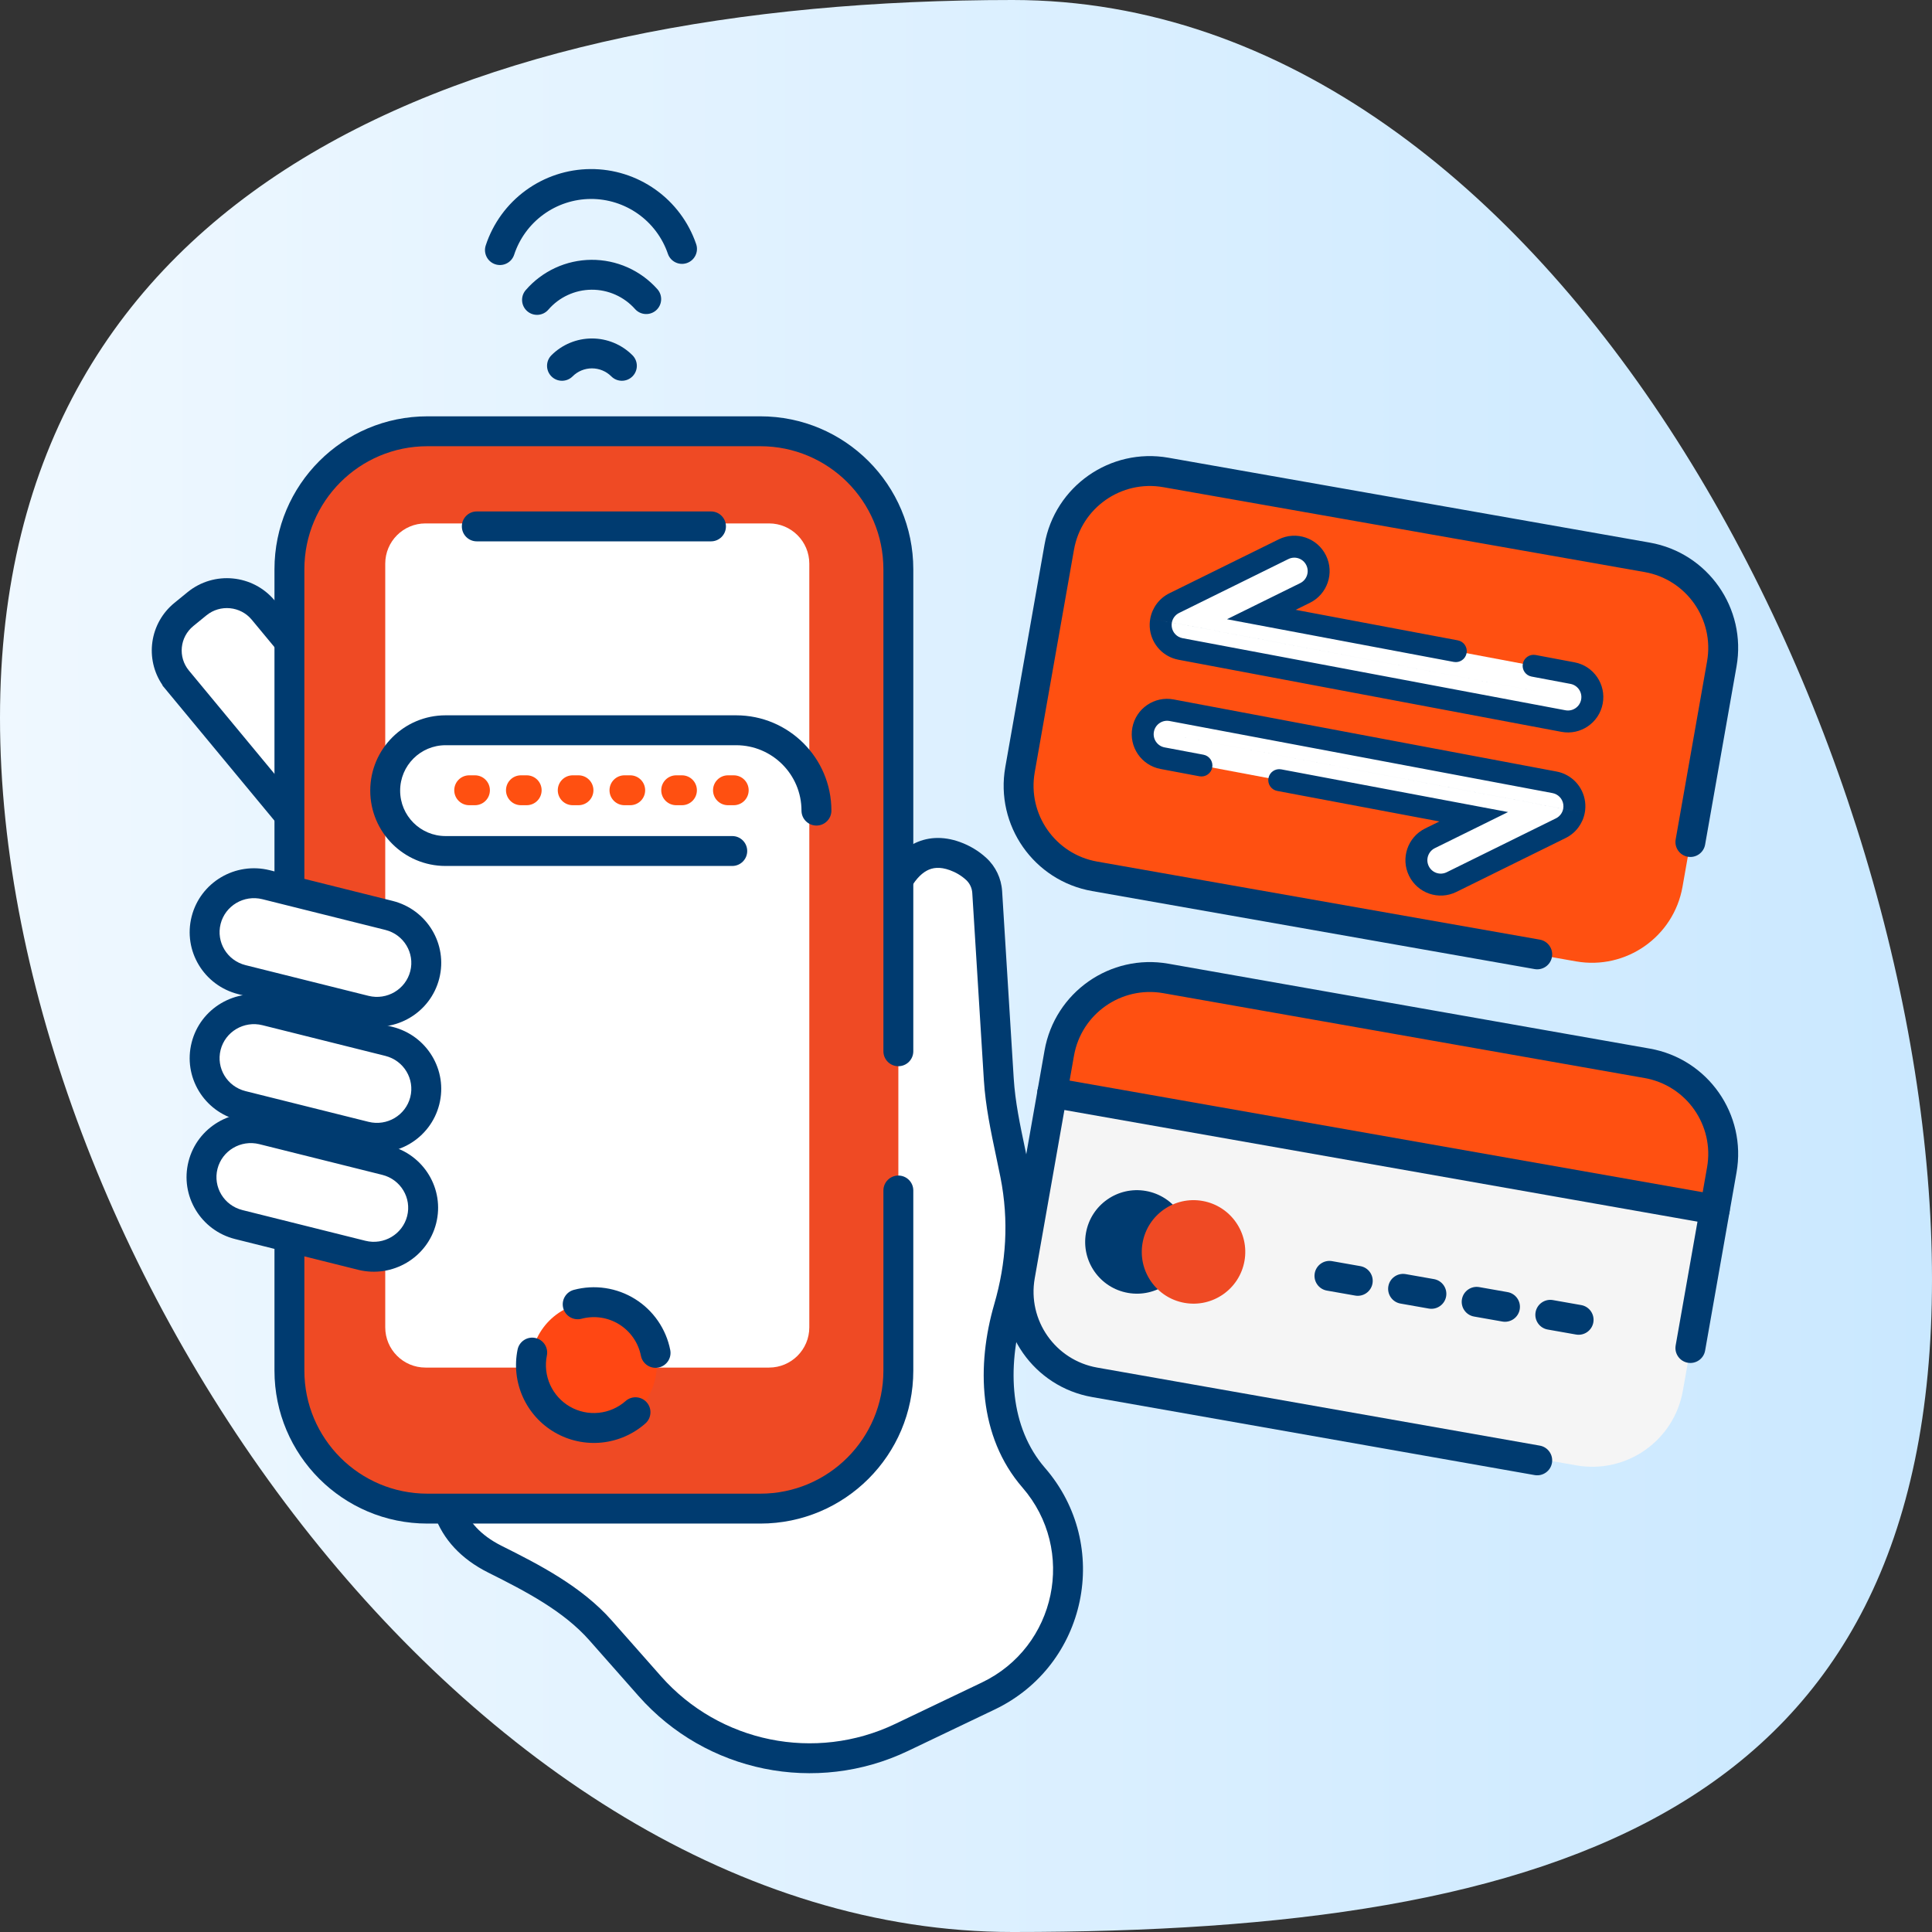 <svg width="152" height="152" viewBox="0 0 152 152" fill="none" xmlns="http://www.w3.org/2000/svg">
<rect x="0" y="0" width="152" height="152" fill="#333333" stroke="none"/>
<path d="M79.669 1.65447e-05C122.511 1.4672e-05 152 58.675 152 100.649C152 142.622 122.511 152 79.669 152C36.827 152 -2.3403e-06 98.46 -4.17503e-06 56.486C-6.00975e-06 14.513 36.827 1.84174e-05 79.669 1.65447e-05Z" fill="url(#paint0_linear_11902_217458)"/>
<path fill-rule="evenodd" clip-rule="evenodd" d="M38.966 20.793C38.349 20.59 38.013 19.925 38.215 19.308C38.786 17.57 39.889 16.055 41.367 14.977C42.846 13.899 44.625 13.313 46.455 13.301C48.285 13.289 50.072 13.853 51.564 14.912C53.056 15.971 54.178 17.472 54.77 19.203C54.981 19.818 54.653 20.487 54.038 20.697C53.424 20.907 52.755 20.58 52.545 19.965C52.112 18.701 51.292 17.604 50.202 16.83C49.112 16.057 47.807 15.645 46.47 15.653C45.133 15.662 43.833 16.09 42.753 16.878C41.673 17.665 40.867 18.772 40.45 20.042C40.248 20.659 39.583 20.995 38.966 20.793Z" fill="#003B70"/>
<path fill-rule="evenodd" clip-rule="evenodd" d="M41.482 24.485C40.99 24.061 40.936 23.318 41.36 22.826C42.001 22.084 42.794 21.488 43.684 21.076C44.574 20.665 45.542 20.448 46.523 20.441C47.503 20.434 48.474 20.636 49.371 21.034C50.267 21.433 51.068 22.018 51.719 22.75C52.151 23.236 52.108 23.979 51.623 24.411C51.137 24.843 50.394 24.799 49.962 24.314C49.533 23.832 49.005 23.446 48.415 23.184C47.825 22.922 47.186 22.788 46.54 22.793C45.894 22.798 45.257 22.941 44.671 23.212C44.084 23.482 43.563 23.875 43.141 24.364C42.716 24.856 41.973 24.91 41.482 24.485Z" fill="#003B70"/>
<path fill-rule="evenodd" clip-rule="evenodd" d="M43.384 29.613C42.924 29.153 42.924 28.409 43.384 27.949C43.802 27.53 44.299 27.198 44.846 26.972C45.393 26.745 45.979 26.629 46.571 26.629C47.163 26.629 47.75 26.745 48.297 26.972C48.843 27.198 49.34 27.53 49.759 27.949C50.218 28.409 50.218 29.153 49.759 29.613C49.3 30.072 48.555 30.072 48.096 29.613C47.895 29.412 47.658 29.253 47.396 29.145C47.135 29.037 46.854 28.981 46.571 28.981C46.288 28.981 46.008 29.037 45.746 29.145C45.485 29.253 45.247 29.412 45.047 29.613C44.588 30.072 43.843 30.072 43.384 29.613Z" fill="#003B70"/>
<path d="M13.959 53.509L21.793 62.965L28.545 57.461L20.711 48.005C19.413 46.438 17.079 46.212 15.499 47.499L14.469 48.339C12.889 49.626 12.661 51.941 13.959 53.508V53.509Z" fill="white"/>
<path fill-rule="evenodd" clip-rule="evenodd" d="M14.757 46.588C16.836 44.893 19.906 45.19 21.617 47.255L30.208 57.624L21.633 64.614L12.783 53.933V53.9C11.377 51.847 11.759 49.031 13.727 47.428L14.757 46.588C14.757 46.588 14.757 46.588 14.757 46.588ZM19.806 48.756C18.921 47.688 17.323 47.531 16.243 48.411L15.213 49.251C15.213 49.251 15.213 49.251 15.213 49.251C14.138 50.127 13.985 51.696 14.865 52.758L15.136 53.084V53.085L21.955 61.316L26.884 57.299L19.806 48.756C19.806 48.756 19.806 48.756 19.806 48.756Z" fill="#003B70"/>
<path d="M77.753 133.433C84.322 130.294 86.099 121.762 81.329 116.261V116.261C78.205 112.658 78.02 107.523 79.349 102.943C80.345 99.514 80.578 96.005 79.865 92.397C79.373 89.909 78.737 87.436 78.58 84.905L77.668 70.183C77.624 69.486 77.314 68.831 76.797 68.358C76.307 67.909 75.738 67.575 75.13 67.355C70.79 65.781 69.025 71.878 69.025 76.495V77.485C69.025 88.273 62.49 97.986 52.497 102.051L43.593 105.673C35.645 108.907 31.259 118.833 38.935 122.669V122.669C41.911 124.156 45.05 125.781 47.252 128.275L51.121 132.656C56.084 138.276 64.171 139.922 70.936 136.69L77.753 133.433Z" fill="white"/>
<path fill-rule="evenodd" clip-rule="evenodd" d="M71.783 66.437C72.886 65.836 74.165 65.754 75.532 66.249C76.276 66.519 76.981 66.931 77.592 67.491C78.334 68.171 78.78 69.111 78.842 70.11C78.842 70.11 78.842 70.11 78.842 70.11L79.754 84.833C79.869 86.686 80.249 88.485 80.649 90.379C80.773 90.966 80.899 91.561 81.019 92.169C81.772 95.977 81.523 99.677 80.479 103.271C79.207 107.653 79.46 112.311 82.218 115.491C87.497 121.578 85.53 131.02 78.26 134.494L71.444 137.752C64.205 141.21 55.55 139.449 50.24 133.435L46.371 129.054C44.343 126.757 41.414 125.223 38.409 123.721C36.255 122.645 34.859 121.088 34.2 119.246C33.548 117.423 33.661 115.444 34.291 113.571C35.54 109.851 38.889 106.318 43.151 104.584L52.054 100.962C61.604 97.077 67.849 87.795 67.849 77.485V76.495C67.849 74.08 68.305 71.195 69.405 69.064C69.958 67.994 70.726 67.013 71.783 66.437ZM71.495 70.143C70.628 71.822 70.201 74.294 70.201 76.495V77.485C70.201 88.751 63.377 98.895 52.941 103.141L44.037 106.763C40.35 108.263 37.532 111.309 36.521 114.32C36.019 115.812 35.979 117.236 36.415 118.454C36.844 119.653 37.777 120.775 39.461 121.617C42.409 123.09 45.758 124.805 48.134 127.497L52.003 131.878C56.618 137.104 64.139 138.635 70.43 135.629L77.246 132.372C83.115 129.568 84.702 121.946 80.441 117.032C76.95 113.006 76.833 107.394 78.22 102.616C79.168 99.352 79.385 96.034 78.711 92.626C78.605 92.086 78.488 91.536 78.37 90.977C77.962 89.05 77.533 87.021 77.406 84.978L76.494 70.256L76.494 70.256C76.47 69.862 76.294 69.492 76.003 69.225L76.002 69.225C75.634 68.887 75.2 68.631 74.73 68.461C73.926 68.169 73.357 68.259 72.908 68.503C72.414 68.772 71.927 69.309 71.495 70.143Z" fill="#003B70"/>
<path d="M22.77 47.501C22.77 40.006 28.846 33.93 36.341 33.93H57.106C64.602 33.93 70.678 40.006 70.678 47.501V105.119C70.678 112.614 64.602 118.69 57.106 118.69H36.341C28.846 118.69 22.77 112.614 22.77 105.119V47.501Z" fill="white"/>
<path fill-rule="evenodd" clip-rule="evenodd" d="M39.055 50.215V102.405H54.392V50.215H39.055ZM36.341 33.93C28.846 33.93 22.77 40.006 22.77 47.501V105.119C22.77 112.614 28.846 118.69 36.341 118.69H57.106C64.602 118.69 70.678 112.614 70.678 105.119V47.501C70.678 40.006 64.602 33.93 57.106 33.93H36.341Z" fill="#EF4A24"/>
<path fill-rule="evenodd" clip-rule="evenodd" d="M21.594 44.787C21.594 38.141 26.981 32.754 33.627 32.754H59.821C66.467 32.754 71.854 38.141 71.854 44.787V82.708C71.854 83.358 71.328 83.884 70.678 83.884C70.028 83.884 69.502 83.358 69.502 82.708V44.787C69.502 39.441 65.168 35.106 59.821 35.106H33.627C28.28 35.106 23.946 39.441 23.946 44.787V107.834C23.946 113.18 28.28 117.514 33.627 117.514H59.821C65.168 117.514 69.502 113.18 69.502 107.834V93.662C69.502 93.012 70.028 92.486 70.678 92.486C71.328 92.486 71.854 93.012 71.854 93.662V107.834C71.854 114.479 66.467 119.867 59.821 119.867H33.627C26.981 119.867 21.594 114.479 21.594 107.834V44.787Z" fill="#003B70"/>
<path d="M30.309 44.346C30.309 42.597 31.726 41.18 33.475 41.18H60.505C62.254 41.18 63.672 42.597 63.672 44.346V104.428C63.672 106.177 62.254 107.594 60.505 107.594H33.475C31.726 107.594 30.309 106.177 30.309 104.428V44.346Z" fill="white"/>
<path fill-rule="evenodd" clip-rule="evenodd" d="M29.129 62.203C29.129 58.931 31.782 56.277 35.055 56.277H57.913C62.053 56.277 65.41 59.634 65.41 63.775C65.41 64.424 64.883 64.951 64.234 64.951C63.584 64.951 63.057 64.424 63.057 63.775C63.057 60.933 60.754 58.63 57.913 58.63H35.055C33.081 58.63 31.481 60.23 31.481 62.203C31.481 64.177 33.081 65.777 35.055 65.777H57.611C58.26 65.777 58.787 66.304 58.787 66.954C58.787 67.603 58.26 68.13 57.611 68.13H35.055C31.782 68.13 29.129 65.477 29.129 62.203Z" fill="#003B70"/>
<path fill-rule="evenodd" clip-rule="evenodd" d="M35.738 62.174C35.738 61.525 36.265 60.998 36.914 60.998H37.367C38.016 60.998 38.543 61.525 38.543 62.174C38.543 62.824 38.016 63.35 37.367 63.35H36.914C36.265 63.35 35.738 62.824 35.738 62.174Z" fill="#FF5011"/>
<path fill-rule="evenodd" clip-rule="evenodd" d="M39.809 62.174C39.809 61.525 40.335 60.998 40.985 60.998H41.437C42.087 60.998 42.613 61.525 42.613 62.174C42.613 62.824 42.087 63.35 41.437 63.35H40.985C40.335 63.35 39.809 62.824 39.809 62.174Z" fill="#FF5011"/>
<path fill-rule="evenodd" clip-rule="evenodd" d="M43.883 62.174C43.883 61.525 44.409 60.998 45.059 60.998H45.511C46.161 60.998 46.688 61.525 46.688 62.174C46.688 62.824 46.161 63.35 45.511 63.35H45.059C44.409 63.35 43.883 62.824 43.883 62.174Z" fill="#FF5011"/>
<path fill-rule="evenodd" clip-rule="evenodd" d="M47.953 62.174C47.953 61.525 48.48 60.998 49.129 60.998H49.582C50.231 60.998 50.758 61.525 50.758 62.174C50.758 62.824 50.231 63.35 49.582 63.35H49.129C48.48 63.35 47.953 62.824 47.953 62.174Z" fill="#FF5011"/>
<path fill-rule="evenodd" clip-rule="evenodd" d="M52.023 62.174C52.023 61.525 52.55 60.998 53.2 60.998H53.652C54.302 60.998 54.828 61.525 54.828 62.174C54.828 62.824 54.302 63.35 53.652 63.35H53.2C52.55 63.35 52.023 62.824 52.023 62.174Z" fill="#FF5011"/>
<path fill-rule="evenodd" clip-rule="evenodd" d="M56.098 62.174C56.098 61.525 56.624 60.998 57.274 60.998H57.726C58.376 60.998 58.902 61.525 58.902 62.174C58.902 62.824 58.376 63.35 57.726 63.35H57.274C56.624 63.35 56.098 62.824 56.098 62.174Z" fill="#FF5011"/>
<path fill-rule="evenodd" clip-rule="evenodd" d="M36.336 41.414C36.336 40.765 36.862 40.238 37.512 40.238L55.938 40.238C56.588 40.238 57.114 40.765 57.114 41.414C57.114 42.064 56.588 42.591 55.938 42.591L37.512 42.591C36.862 42.591 36.336 42.064 36.336 41.414Z" fill="#003B70"/>
<path d="M41.773 107.398C41.773 104.665 43.989 102.449 46.722 102.449V102.449C49.455 102.449 51.671 104.665 51.671 107.398V107.398C51.671 110.131 49.455 112.346 46.722 112.346V112.346C43.989 112.346 41.773 110.131 41.773 107.398V107.398Z" fill="#FF4713"/>
<path fill-rule="evenodd" clip-rule="evenodd" d="M41.138 109.915C40.611 108.745 40.465 107.438 40.72 106.18C40.849 105.544 41.47 105.132 42.107 105.262C42.743 105.391 43.155 106.012 43.025 106.648C42.868 107.423 42.958 108.228 43.283 108.949C43.608 109.669 44.151 110.27 44.836 110.665C45.52 111.061 46.312 111.231 47.098 111.152C47.885 111.073 48.627 110.75 49.22 110.226C49.706 109.796 50.45 109.842 50.88 110.329C51.31 110.816 51.264 111.559 50.777 111.989C49.815 112.839 48.61 113.365 47.333 113.493C46.056 113.621 44.77 113.344 43.659 112.702C42.547 112.06 41.666 111.085 41.138 109.915Z" fill="#003B70"/>
<path fill-rule="evenodd" clip-rule="evenodd" d="M45.147 101.48C45.957 101.264 46.802 101.217 47.63 101.341C48.459 101.465 49.253 101.758 49.964 102.201C50.675 102.644 51.287 103.229 51.763 103.918C52.239 104.608 52.569 105.387 52.731 106.209C52.858 106.846 52.443 107.465 51.806 107.591C51.169 107.717 50.55 107.303 50.424 106.666C50.324 106.16 50.121 105.679 49.827 105.255C49.534 104.83 49.157 104.47 48.719 104.197C48.281 103.924 47.792 103.744 47.282 103.667C46.772 103.591 46.251 103.62 45.752 103.753C45.125 103.92 44.48 103.547 44.313 102.919C44.146 102.291 44.52 101.647 45.147 101.48Z" fill="#003B70"/>
<path d="M19.033 86.985L28.705 89.4C30.785 89.92 32.895 88.668 33.418 86.606C33.942 84.543 32.68 82.45 30.601 81.931L20.929 79.516C18.85 78.997 16.739 80.248 16.216 82.31C15.693 84.373 16.954 86.466 19.033 86.985Z" fill="white"/>
<path fill-rule="evenodd" clip-rule="evenodd" d="M15.077 82.022C15.762 79.323 18.515 77.701 21.215 78.375L30.887 80.79C33.59 81.466 35.245 84.194 34.559 86.896C33.874 89.594 31.121 91.216 28.421 90.542L18.749 88.127C18.749 88.127 18.749 88.127 18.749 88.127C16.046 87.452 14.391 84.723 15.077 82.022ZM20.645 80.657C19.187 80.293 17.719 81.173 17.357 82.6C16.996 84.024 17.864 85.481 19.319 85.845L28.991 88.26C28.991 88.26 28.991 88.26 28.991 88.26C30.45 88.624 31.917 87.744 32.279 86.317C32.64 84.894 31.772 83.436 30.317 83.073L20.645 80.657C20.645 80.657 20.645 80.657 20.645 80.657Z" fill="#003B70"/>
<path d="M19.033 77.073L28.705 79.488C30.785 80.008 32.895 78.756 33.418 76.694C33.942 74.631 32.68 72.538 30.601 72.019L20.929 69.604C18.85 69.085 16.739 70.336 16.216 72.398C15.693 74.461 16.954 76.554 19.033 77.073Z" fill="white"/>
<path fill-rule="evenodd" clip-rule="evenodd" d="M15.077 72.109C15.762 69.411 18.515 67.789 21.215 68.463L30.887 70.878C33.59 71.553 35.245 74.282 34.559 76.984C33.874 79.682 31.121 81.304 28.421 80.63L18.749 78.215C18.749 78.215 18.749 78.215 18.749 78.215C16.046 77.54 14.391 74.811 15.077 72.109ZM20.645 70.745C19.187 70.381 17.719 71.261 17.357 72.688C16.996 74.112 17.864 75.569 19.319 75.933L28.991 78.348C28.991 78.348 28.991 78.348 28.991 78.348C30.45 78.712 31.917 77.832 32.279 76.405C32.64 74.982 31.772 73.524 30.317 73.161L20.645 70.745C20.645 70.745 20.645 70.745 20.645 70.745Z" fill="#003B70"/>
<path d="M18.787 96.343L28.459 98.758C30.538 99.277 32.649 98.026 33.172 95.963C33.696 93.901 32.434 91.808 30.355 91.288L20.683 88.873C18.604 88.354 16.493 89.605 15.97 91.668C15.447 93.73 16.708 95.823 18.787 96.343Z" fill="white"/>
<path fill-rule="evenodd" clip-rule="evenodd" d="M14.831 91.379C15.516 88.681 18.269 87.058 20.969 87.733L30.641 90.148C33.344 90.823 34.999 93.552 34.313 96.253C33.628 98.951 30.875 100.574 28.175 99.9L18.503 97.484C18.503 97.484 18.503 97.484 18.503 97.484C15.8 96.809 14.145 94.081 14.831 91.379ZM20.399 90.015C18.941 89.651 17.473 90.531 17.111 91.958C16.75 93.381 17.618 94.839 19.073 95.202L28.745 97.617C28.745 97.617 28.745 97.617 28.745 97.617C30.203 97.981 31.671 97.102 32.033 95.674C32.394 94.251 31.526 92.793 30.071 92.43L20.399 90.015C20.399 90.015 20.399 90.015 20.399 90.015Z" fill="#003B70"/>
<path d="M83.337 43.056C84.031 39.119 87.785 36.49 91.722 37.185L129.59 43.862C133.527 44.556 136.155 48.31 135.461 52.247L132.372 69.765C131.678 73.702 127.924 76.331 123.987 75.636L86.119 68.959C82.182 68.265 79.554 64.511 80.248 60.574L83.337 43.056Z" fill="#FF5011"/>
<path d="M91.529 48.85C91.492 49.05 91.486 49.257 91.513 49.465C91.625 50.284 92.246 50.94 93.057 51.092L123.188 56.764C124.228 56.96 125.23 56.274 125.426 55.233C125.622 54.191 124.938 53.188 123.898 52.992L99.416 48.384L102.855 46.688C103.805 46.22 104.197 45.069 103.73 44.118C103.263 43.167 102.115 42.775 101.164 43.244L92.566 47.484C92.014 47.757 91.638 48.269 91.529 48.852L91.529 48.85Z" fill="white"/>
<path fill-rule="evenodd" clip-rule="evenodd" d="M124.396 55.038C124.288 55.612 123.736 55.988 123.166 55.881L93.035 50.208C92.591 50.125 92.25 49.766 92.188 49.316C92.172 49.197 92.176 49.082 92.196 48.975C92.257 48.654 92.464 48.373 92.767 48.223L101.364 43.983C101.364 43.983 101.364 43.983 101.364 43.983C101.887 43.726 102.516 43.94 102.773 44.463L102.773 44.464C103.031 44.987 102.815 45.621 102.292 45.878L96.533 48.718L114.376 52.077C114.845 52.165 115.296 51.857 115.384 51.388C115.472 50.92 115.164 50.468 114.696 50.38L101.937 47.978L103.055 47.427C104.432 46.749 105.001 45.081 104.323 43.702C103.646 42.323 101.981 41.754 100.601 42.434L92.003 46.675C91.202 47.069 90.658 47.813 90.499 48.656M90.499 48.657C90.444 48.947 90.437 49.245 90.476 49.542L90.476 49.547C90.638 50.732 91.538 51.684 92.716 51.905L122.847 57.578C124.356 57.862 125.809 56.866 126.093 55.357C126.377 53.849 125.386 52.393 123.876 52.108L120.816 51.532C120.347 51.444 119.896 51.753 119.808 52.221C119.72 52.69 120.028 53.141 120.496 53.229L123.557 53.805C124.127 53.913 124.504 54.464 124.396 55.038" fill="#003B70"/>
<path d="M123.651 63.758C123.688 63.559 123.694 63.352 123.667 63.143C123.555 62.324 122.934 61.669 122.123 61.516L91.991 55.843C90.952 55.648 89.949 56.334 89.753 57.375C89.557 58.417 90.241 59.42 91.281 59.616L115.763 64.225L112.324 65.921C111.375 66.389 110.982 67.54 111.45 68.491C111.917 69.442 113.064 69.834 114.015 69.365L122.613 65.124C123.166 64.852 123.541 64.339 123.651 63.757L123.651 63.758Z" fill="white"/>
<path fill-rule="evenodd" clip-rule="evenodd" d="M90.784 57.568C90.892 56.994 91.444 56.618 92.014 56.725L122.145 62.397C122.589 62.481 122.931 62.839 122.993 63.29C123.008 63.41 123.005 63.524 122.985 63.63C122.924 63.952 122.717 64.234 122.414 64.383L113.816 68.624C113.816 68.624 113.816 68.624 113.816 68.624C113.293 68.881 112.664 68.667 112.407 68.144L112.407 68.143C112.149 67.62 112.365 66.986 112.888 66.728L118.647 63.888L100.804 60.529C100.335 60.441 99.884 60.749 99.796 61.218C99.707 61.686 100.016 62.138 100.484 62.226L113.243 64.628L112.125 65.179C112.125 65.18 112.125 65.179 112.125 65.179C110.748 65.858 110.179 67.525 110.857 68.904C111.534 70.283 113.199 70.853 114.579 70.173L123.177 65.931C123.978 65.537 124.522 64.793 124.681 63.95M124.682 63.949C124.736 63.659 124.744 63.36 124.705 63.064L124.704 63.059C124.543 61.874 123.643 60.922 122.465 60.7L92.333 55.028C90.823 54.744 89.371 55.74 89.087 57.248C88.803 58.757 89.794 60.213 91.303 60.498L94.364 61.074C94.832 61.162 95.284 60.853 95.372 60.385C95.46 59.916 95.152 59.465 94.683 59.377L91.623 58.801C91.053 58.693 90.675 58.142 90.784 57.568" fill="#003B70"/>
<path fill-rule="evenodd" clip-rule="evenodd" d="M82.18 42.837C82.987 38.261 87.351 35.205 91.927 36.012L129.795 42.689C134.372 43.496 137.428 47.86 136.621 52.437L134.15 66.45C134.037 67.09 133.427 67.517 132.787 67.404C132.147 67.291 131.72 66.681 131.833 66.042L134.304 52.028C134.885 48.731 132.684 45.587 129.387 45.006L91.519 38.328C88.222 37.747 85.078 39.949 84.496 43.246L81.407 60.764C80.826 64.061 83.027 67.205 86.324 67.786L121.146 73.926C121.785 74.039 122.213 74.649 122.1 75.289C121.987 75.929 121.377 76.356 120.737 76.243L85.916 70.103C81.339 69.296 78.284 64.932 79.091 60.355L82.18 42.837Z" fill="#003B70"/>
<path d="M83.337 82.851C84.031 78.914 87.785 76.285 91.722 76.98L129.59 83.657C133.527 84.351 136.155 88.105 135.461 92.042L134.911 95.16L82.787 85.969L83.337 82.851Z" fill="#FF5011"/>
<path d="M82.789 85.969L134.914 95.16L132.4 109.416C131.706 113.353 127.952 115.981 124.015 115.287L86.147 108.61C82.21 107.916 79.581 104.162 80.275 100.225L82.789 85.969Z" fill="#F5F5F5"/>
<path fill-rule="evenodd" clip-rule="evenodd" d="M82.18 82.646C82.987 78.069 87.351 75.013 91.927 75.82L129.795 82.498C134.372 83.305 137.428 87.669 136.621 92.245L134.15 106.259C134.037 106.899 133.427 107.326 132.787 107.213C132.147 107.1 131.72 106.49 131.833 105.85L134.304 91.837C134.885 88.54 132.684 85.396 129.387 84.814L91.519 78.137C88.222 77.556 85.078 79.757 84.496 83.054L81.407 100.573C80.826 103.87 83.027 107.014 86.324 107.595L121.146 113.735C121.785 113.848 122.213 114.458 122.1 115.098C121.987 115.737 121.377 116.164 120.737 116.052L85.916 109.912C81.339 109.105 78.284 104.741 79.091 100.164L82.18 82.646Z" fill="#003B70"/>
<path d="M93.457 98.416C93.066 100.63 90.954 102.109 88.74 101.718C86.526 101.328 85.047 99.216 85.438 97.002C85.828 94.787 87.94 93.309 90.154 93.699C92.368 94.09 93.847 96.201 93.457 98.416Z" fill="#003B70"/>
<path d="M97.91 99.201C97.519 101.415 95.408 102.894 93.193 102.503C90.979 102.113 89.5 100.001 89.891 97.787C90.281 95.573 92.393 94.094 94.607 94.484C96.822 94.875 98.3 96.987 97.91 99.201Z" fill="#EF4A24"/>
<path fill-rule="evenodd" clip-rule="evenodd" d="M81.628 85.764C81.741 85.124 82.351 84.697 82.99 84.81L135.115 94.001C135.755 94.114 136.182 94.724 136.069 95.363C135.956 96.003 135.346 96.43 134.706 96.317L82.582 87.126C81.942 87.014 81.515 86.403 81.628 85.764Z" fill="#003B70"/>
<path fill-rule="evenodd" clip-rule="evenodd" d="M103.436 100.174C103.549 99.534 104.159 99.107 104.799 99.22L107.026 99.613C107.666 99.725 108.093 100.335 107.981 100.975C107.868 101.615 107.258 102.042 106.618 101.929L104.39 101.537C103.751 101.424 103.324 100.814 103.436 100.174Z" fill="#003B70"/>
<path fill-rule="evenodd" clip-rule="evenodd" d="M109.229 101.195C109.342 100.556 109.952 100.129 110.592 100.241L112.819 100.634C113.459 100.747 113.886 101.357 113.774 101.997C113.661 102.636 113.051 103.064 112.411 102.951L110.183 102.558C109.544 102.445 109.117 101.835 109.229 101.195Z" fill="#003B70"/>
<path fill-rule="evenodd" clip-rule="evenodd" d="M115.018 102.217C115.131 101.577 115.741 101.15 116.381 101.263L118.609 101.656C119.248 101.768 119.675 102.378 119.563 103.018C119.45 103.658 118.84 104.085 118.2 103.972L115.972 103.579C115.333 103.467 114.906 102.857 115.018 102.217Z" fill="#003B70"/>
<path fill-rule="evenodd" clip-rule="evenodd" d="M120.811 103.238C120.924 102.599 121.534 102.172 122.174 102.284L124.401 102.677C125.041 102.79 125.468 103.4 125.356 104.04C125.243 104.679 124.633 105.107 123.993 104.994L121.765 104.601C121.126 104.488 120.699 103.878 120.811 103.238Z" fill="#003B70"/>
<defs>
<linearGradient id="paint0_linear_11902_217458" x1="-3.32207e-06" y1="76" x2="152" y2="76" gradientUnits="userSpaceOnUse">
<stop stop-color="#EFF8FF"/>
<stop offset="1" stop-color="#CAE8FF"/>
</linearGradient>
</defs>
</svg>
